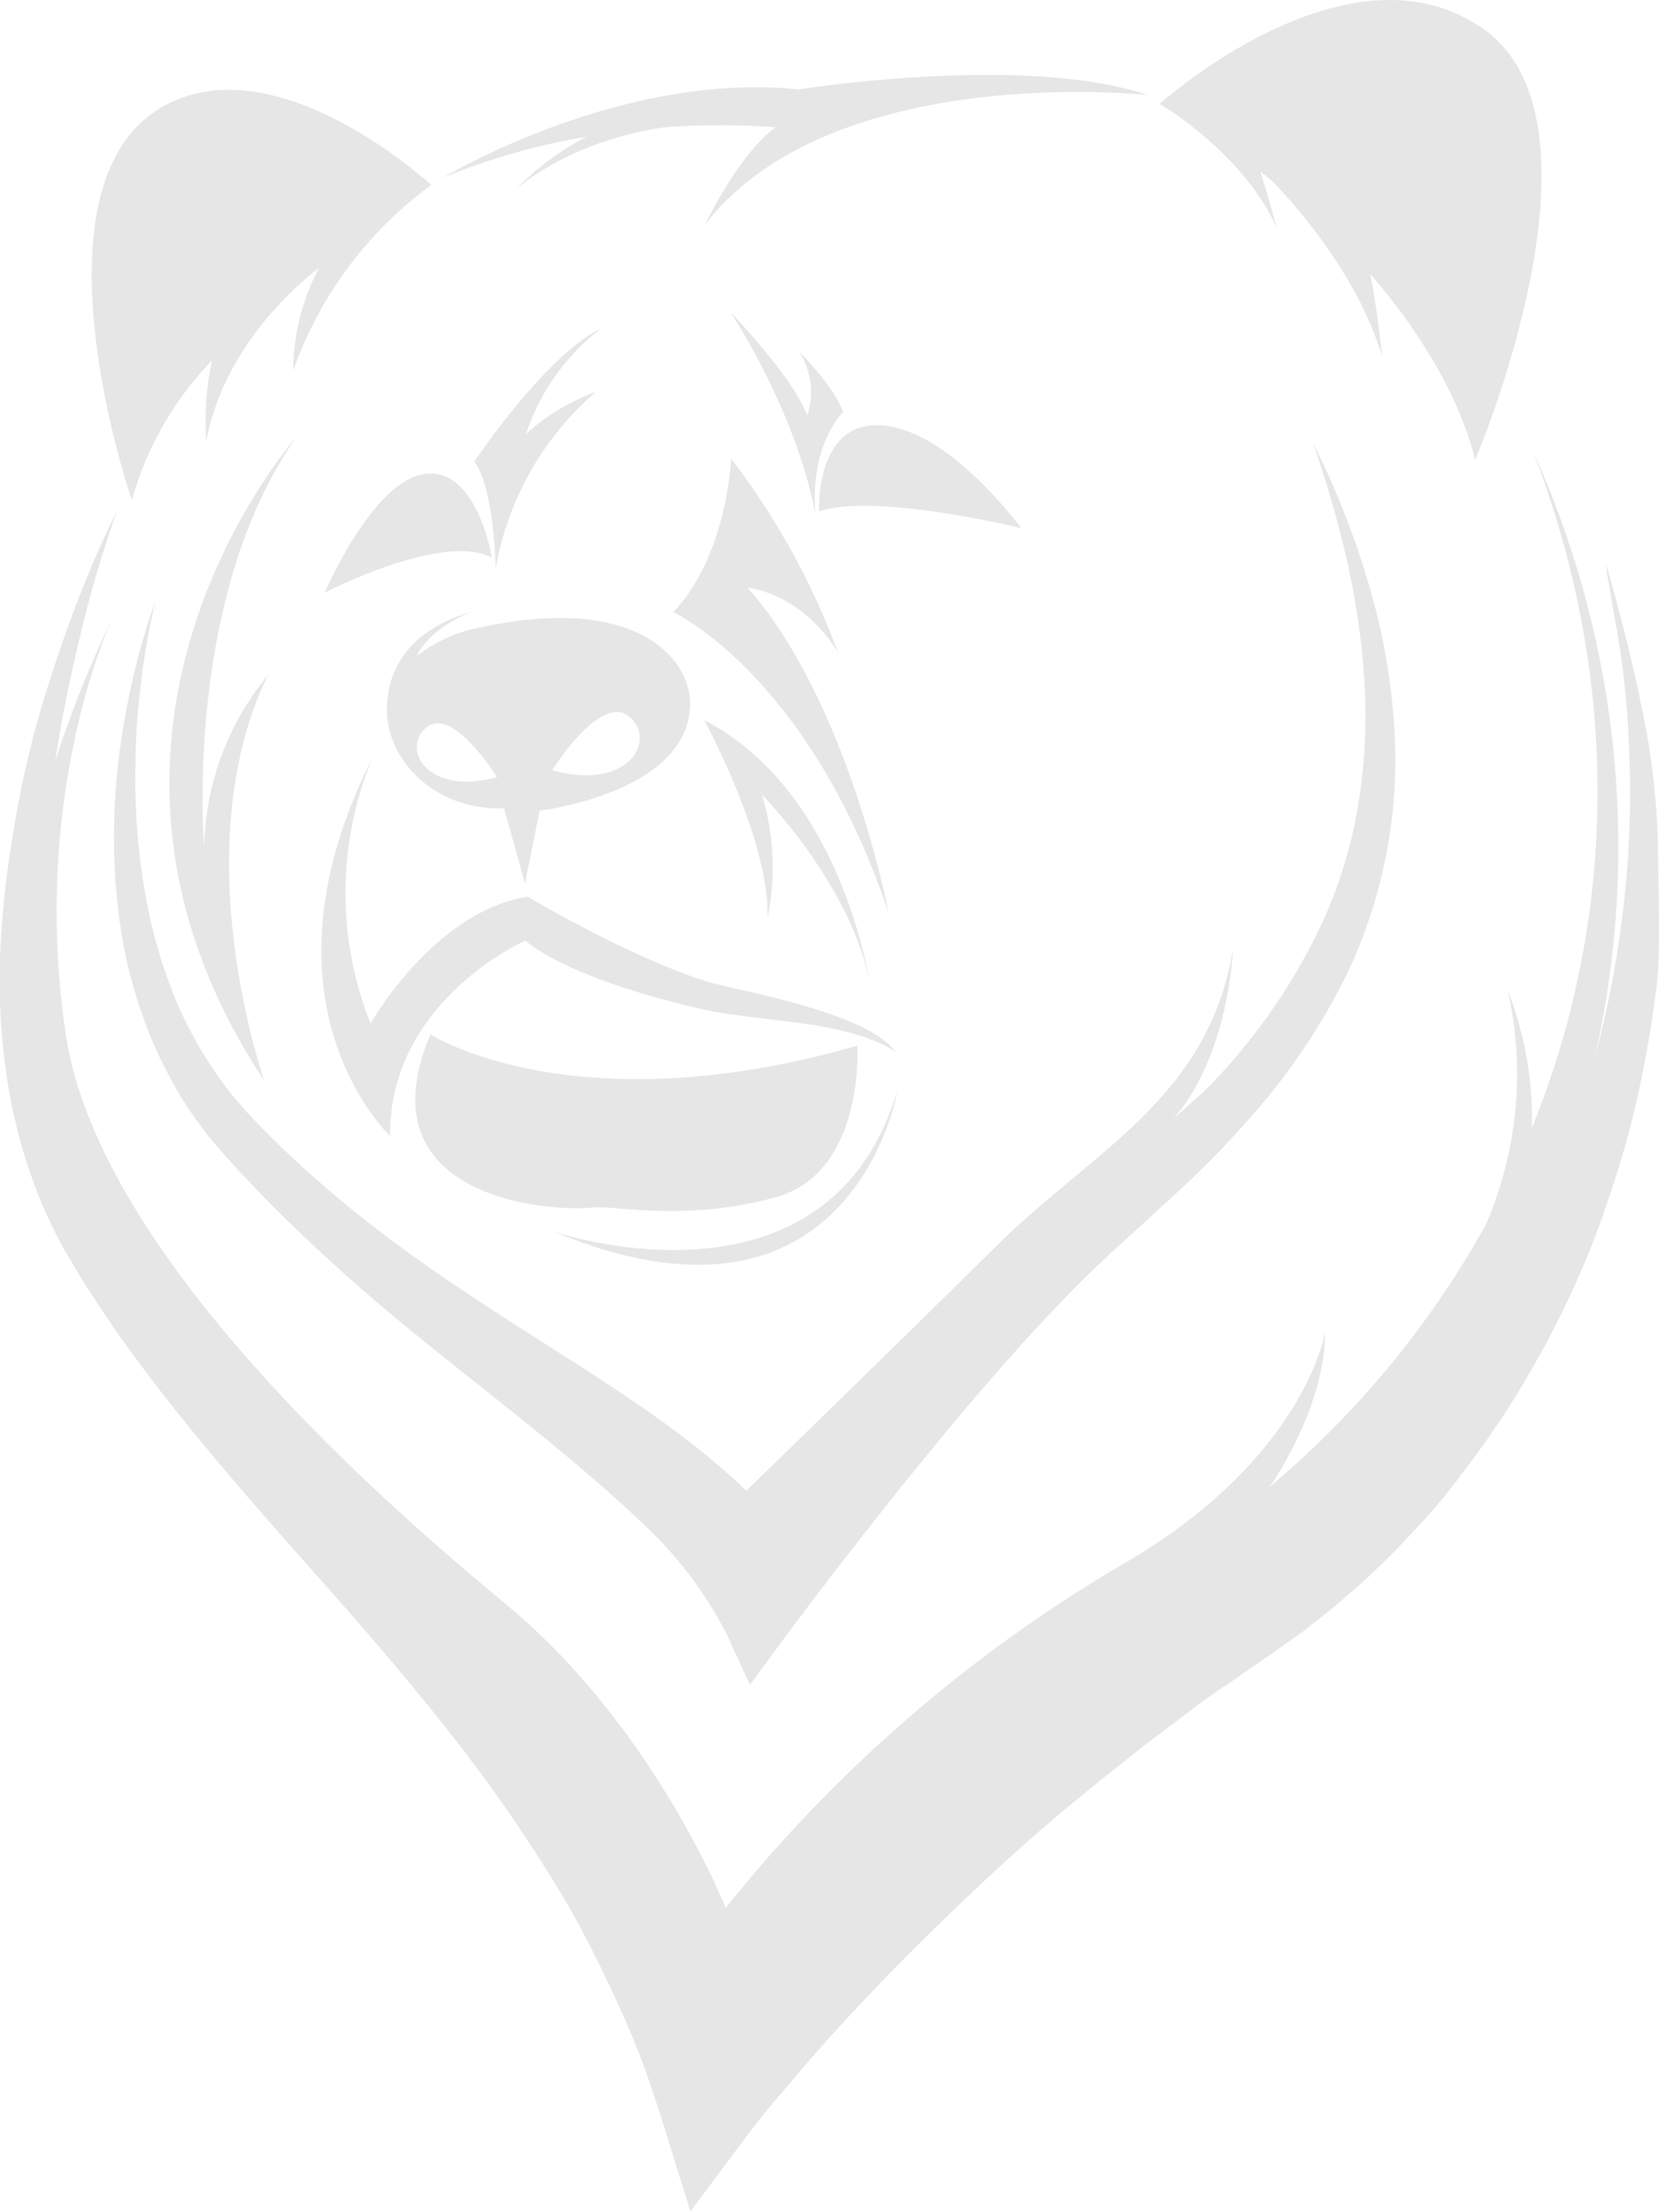 <svg id="Layer_1" data-name="Layer 1" xmlns="http://www.w3.org/2000/svg" viewBox="0 0 138.77 185"><defs><style>.cls-1{opacity:0.1;}</style></defs><title>bear-watermark</title><g class="cls-1"><path d="M41.14,46.64s-1.22-7.6-5.61-7-8.37,9.93-8.37,9.93S37,44.46,41.14,46.64Z"/><path d="M68.51,42.77s-.42-8.82,6.64-6.95c5.14,1.36,10.27,8.35,10.27,8.35S73.19,41.18,68.51,42.77Z"/><path d="M40.23,52.47a12.3,12.3,0,0,0-5.35,2.38c1.06-2.34,4.49-3.66,4.49-3.66-6.27,1.86-6.94,6.08-7,7.86-.2,4.32,3.88,8.78,9.79,8.55l1.75,6.29,1.23-6.09s12.44-1.46,12.59-8.87C57.8,55.2,53.36,49.62,40.23,52.47ZM35.7,60.82C37.9,59.06,41.57,65,41.57,65,35.7,66.61,33.5,62.58,35.7,60.82Zm10.49,3.6s4-6.43,6.41-4.51S52.61,66.22,46.2,64.42Z"/><path d="M32.63,95S20.77,84,31.12,63.46A29.45,29.45,0,0,0,31,85.61S36.27,76.24,44.14,75c0,0,8.11,4.83,14.69,7,2.6.86,13.55,2.51,16.1,6,0,0-1.75-1.53-7.48-2.36-2.44-.35-6.6-.75-8.49-1.18-12-2.74-15-5.8-15-5.8S32.54,83.68,32.63,95Z"/><path d="M36,86.51s12,7.76,35.71.95c0,0,.68,10.63-6.87,12.69s-13.43.66-15.15.84C45.64,101.42,30.27,100.11,36,86.51Z"/><path d="M46.28,103s22.94,7.86,28.8-11.82C75.08,91.16,71.39,113.45,46.28,103Z"/><path d="M39.68,38.6s5.91-8.84,10.57-11.11A18.39,18.39,0,0,0,44,36.3a17.56,17.56,0,0,1,5.82-3.51,25.22,25.22,0,0,0-8.36,14.8S41.37,40.9,39.68,38.6Z"/><path d="M61.15,38.35s-.29,8.06-4.83,12.85c0,0,11.31,5.22,18,25.13,0,0-3.31-17.53-11.76-27.16,0,0,4.35.3,7.55,5.42A62.51,62.51,0,0,0,61.15,38.35Z"/><path d="M70.53,34.47c-.88-2.34-3.69-5.05-3.69-5.05a6.16,6.16,0,0,1,.68,5.32c-1.17-3.18-6.37-8.58-6.37-8.58,6.08,9.69,7.07,17,7.07,17C67.68,37.12,70.53,34.47,70.53,34.47Z"/><path d="M24.79,36.56s-22,24.68-2.67,53.85c0,0-6.84-19.29.28-33.92a23.17,23.17,0,0,0-5.32,14.32S15.28,50.09,24.79,36.56Z"/><path d="M13.75,8.84c-11.85,6.51-2.72,33-2.72,33a27.46,27.46,0,0,1,6.7-11.69,23.74,23.74,0,0,0-.47,6.76c1.61-8.9,9.41-14.48,9.41-14.48A18.73,18.73,0,0,0,24.52,31,32.83,32.83,0,0,1,36.07,15.47S23.26,3.62,13.75,8.84Z"/><path d="M124.12,2.45C112.84-5.58,97,8.69,97,8.69l.25.15c1.27.79,7,4.58,9.51,10.15,0,0-.49-2-1.35-4.65l1,.79c2.23,2.32,7.19,8,9.2,14.67,0,0-.44-4.3-1-6.89,7.55,8.67,8.77,15.59,8.77,15.59S135.39,10.48,124.12,2.45Z"/><path d="M58.91,60.24s5.57,10.22,5.28,16.58a21,21,0,0,0-.45-10.35s7.9,8,9.12,16.4C72.86,82.87,70.72,66.31,58.91,60.24Z"/><path d="M9.27,51.92l.08-.17Z"/><path d="M116.41,58.36A54.06,54.06,0,0,0,115.08,51a70.16,70.16,0,0,0-5.22-13.89c.79,2.33,1.53,4.68,2.14,7.05a66.5,66.5,0,0,1,1.51,7.16,58,58,0,0,1,.69,7.22,46.64,46.64,0,0,1-.36,7.17,38.71,38.71,0,0,1-1.5,6.94,39.31,39.31,0,0,1-2.72,6.51,50.25,50.25,0,0,1-8.37,11.59c-1,1-2.06,1.86-3.13,2.86,4.72-5.39,5-14.14,5-14.14-2.09,12.44-11.77,16.82-19.69,24.66s-21,20.55-21,20.55c-11-10.58-27.13-16.27-41.38-31.23a31.48,31.48,0,0,1-3.85-5,33.56,33.56,0,0,1-2.85-5.7,42.57,42.57,0,0,1-1.85-6.19,55.15,55.15,0,0,1-1.16-13c0-2.21.21-4.41.47-6.62A60.32,60.32,0,0,1,13,50.3a52.38,52.38,0,0,0-1.88,6.44A64.81,64.81,0,0,0,9.93,63.4a54.08,54.08,0,0,0-.39,6.78A50.57,50.57,0,0,0,10,77a40.09,40.09,0,0,0,1.52,6.74,36.8,36.8,0,0,0,2.72,6.43,32.41,32.41,0,0,0,4,5.81c.8.92,1.48,1.68,2.29,2.53s1.58,1.66,2.38,2.46c3.21,3.21,6.57,6.25,10,9.11s7,5.63,10.45,8.41c1.73,1.39,3.44,2.78,5.11,4.2s3.31,2.84,4.86,4.33a33.67,33.67,0,0,1,7.48,9.71l1.92,4.19,2.73-3.71c1.43-1.94,2.92-3.9,4.41-5.83s3-3.86,4.51-5.77,3.07-3.79,4.62-5.68,3.13-3.73,4.73-5.55,3.23-3.62,4.9-5.35c.83-.87,1.67-1.74,2.53-2.56S92.9,104.8,93.8,104c1.8-1.65,3.64-3.31,5.45-5s3.58-3.53,5.25-5.44A53.15,53.15,0,0,0,113,80.76a42.17,42.17,0,0,0,2.51-7.27,41.74,41.74,0,0,0,1.14-7.56A45.47,45.47,0,0,0,116.41,58.36Z"/><path d="M66.81,7.48c-15-1.55-29.75,7.38-29.75,7.38a55.5,55.5,0,0,1,12-3.42,23,23,0,0,0-5.88,4.37c5.23-4.34,12.21-5.14,12.46-5.16a59.32,59.32,0,0,1,9.23,0C61.81,12.87,59,18.74,59,18.74,69.67,5.06,96,7.95,96,7.95,85.72,4.46,66.81,7.48,66.81,7.48Z"/><path d="M138.69,71.16a62.54,62.54,0,0,0-.93-9.77A141.89,141.89,0,0,0,134.27,47l.73,4.33a72.73,72.73,0,0,1,1.23,10.43,83.58,83.58,0,0,1-.09,10.45,87.56,87.56,0,0,1-1.37,10.3c-.38,2-.84,3.94-1.35,5.88a80.21,80.21,0,0,0-5.16-50.57c7.48,19.5,6.87,39.32-.13,56.53a29.4,29.4,0,0,0-2-11.48,31.77,31.77,0,0,1-1.84,19.55,78.27,78.27,0,0,1-18.09,21.94s4.64-6.51,4.64-12.93c0,0-1.67,10.45-16.6,19.21a120.55,120.55,0,0,0-33.54,28.94s-5.81-14.72-17.81-24.92c-5.23-4.44-34.32-27.71-37.38-48.1-2.86-19,3.07-33,3.77-34.59A89.83,89.83,0,0,0,4.62,63.68q.18-1.21.39-2.41c.54-3.14,1.24-6.25,2-9.34s1.71-6.16,2.77-9.19A90.44,90.44,0,0,0,6,51.56q-1.68,4.53-3,9.22A87.05,87.05,0,0,0,1,70.33a77.27,77.27,0,0,0-1,9.82,55.09,55.09,0,0,0,.58,10A44.61,44.61,0,0,0,3.23,100a37.55,37.55,0,0,0,2.22,4.64l1.24,2.1c.42.69.89,1.4,1.34,2.1,1.81,2.76,3.73,5.37,5.72,7.93,4,5.09,8.21,9.9,12.4,14.61s8.29,9.44,12.09,14.33c1.9,2.45,3.71,4.94,5.41,7.5S47,158.35,48.43,161s2.77,5.46,4,8.26,2.21,5.71,3.12,8.63l2.2,7.07,4.38-5.86c.93-1.25,2-2.61,3.11-3.89s2.19-2.59,3.31-3.86c2.26-2.53,4.56-5,7-7.45s4.83-4.77,7.32-7.08,5-4.53,7.66-6.67c1.29-1.1,2.63-2.12,3.95-3.18s2.67-2.07,4-3.07l2-1.51c.68-.5,1.38-1,2.08-1.44l4.25-2.94c.71-.51,1.39-1,2.13-1.52l2.19-1.71c.72-.58,1.38-1.18,2.07-1.77s1.35-1.21,2-1.84c1.34-1.23,2.55-2.58,3.79-3.91s2.37-2.75,3.45-4.21a74.52,74.52,0,0,0,6-9.09,78.54,78.54,0,0,0,4.71-9.82,91.22,91.22,0,0,0,3.34-10.36,95.66,95.66,0,0,0,2-10.68C139,79.51,138.69,74.77,138.69,71.16Z"/></g></svg>